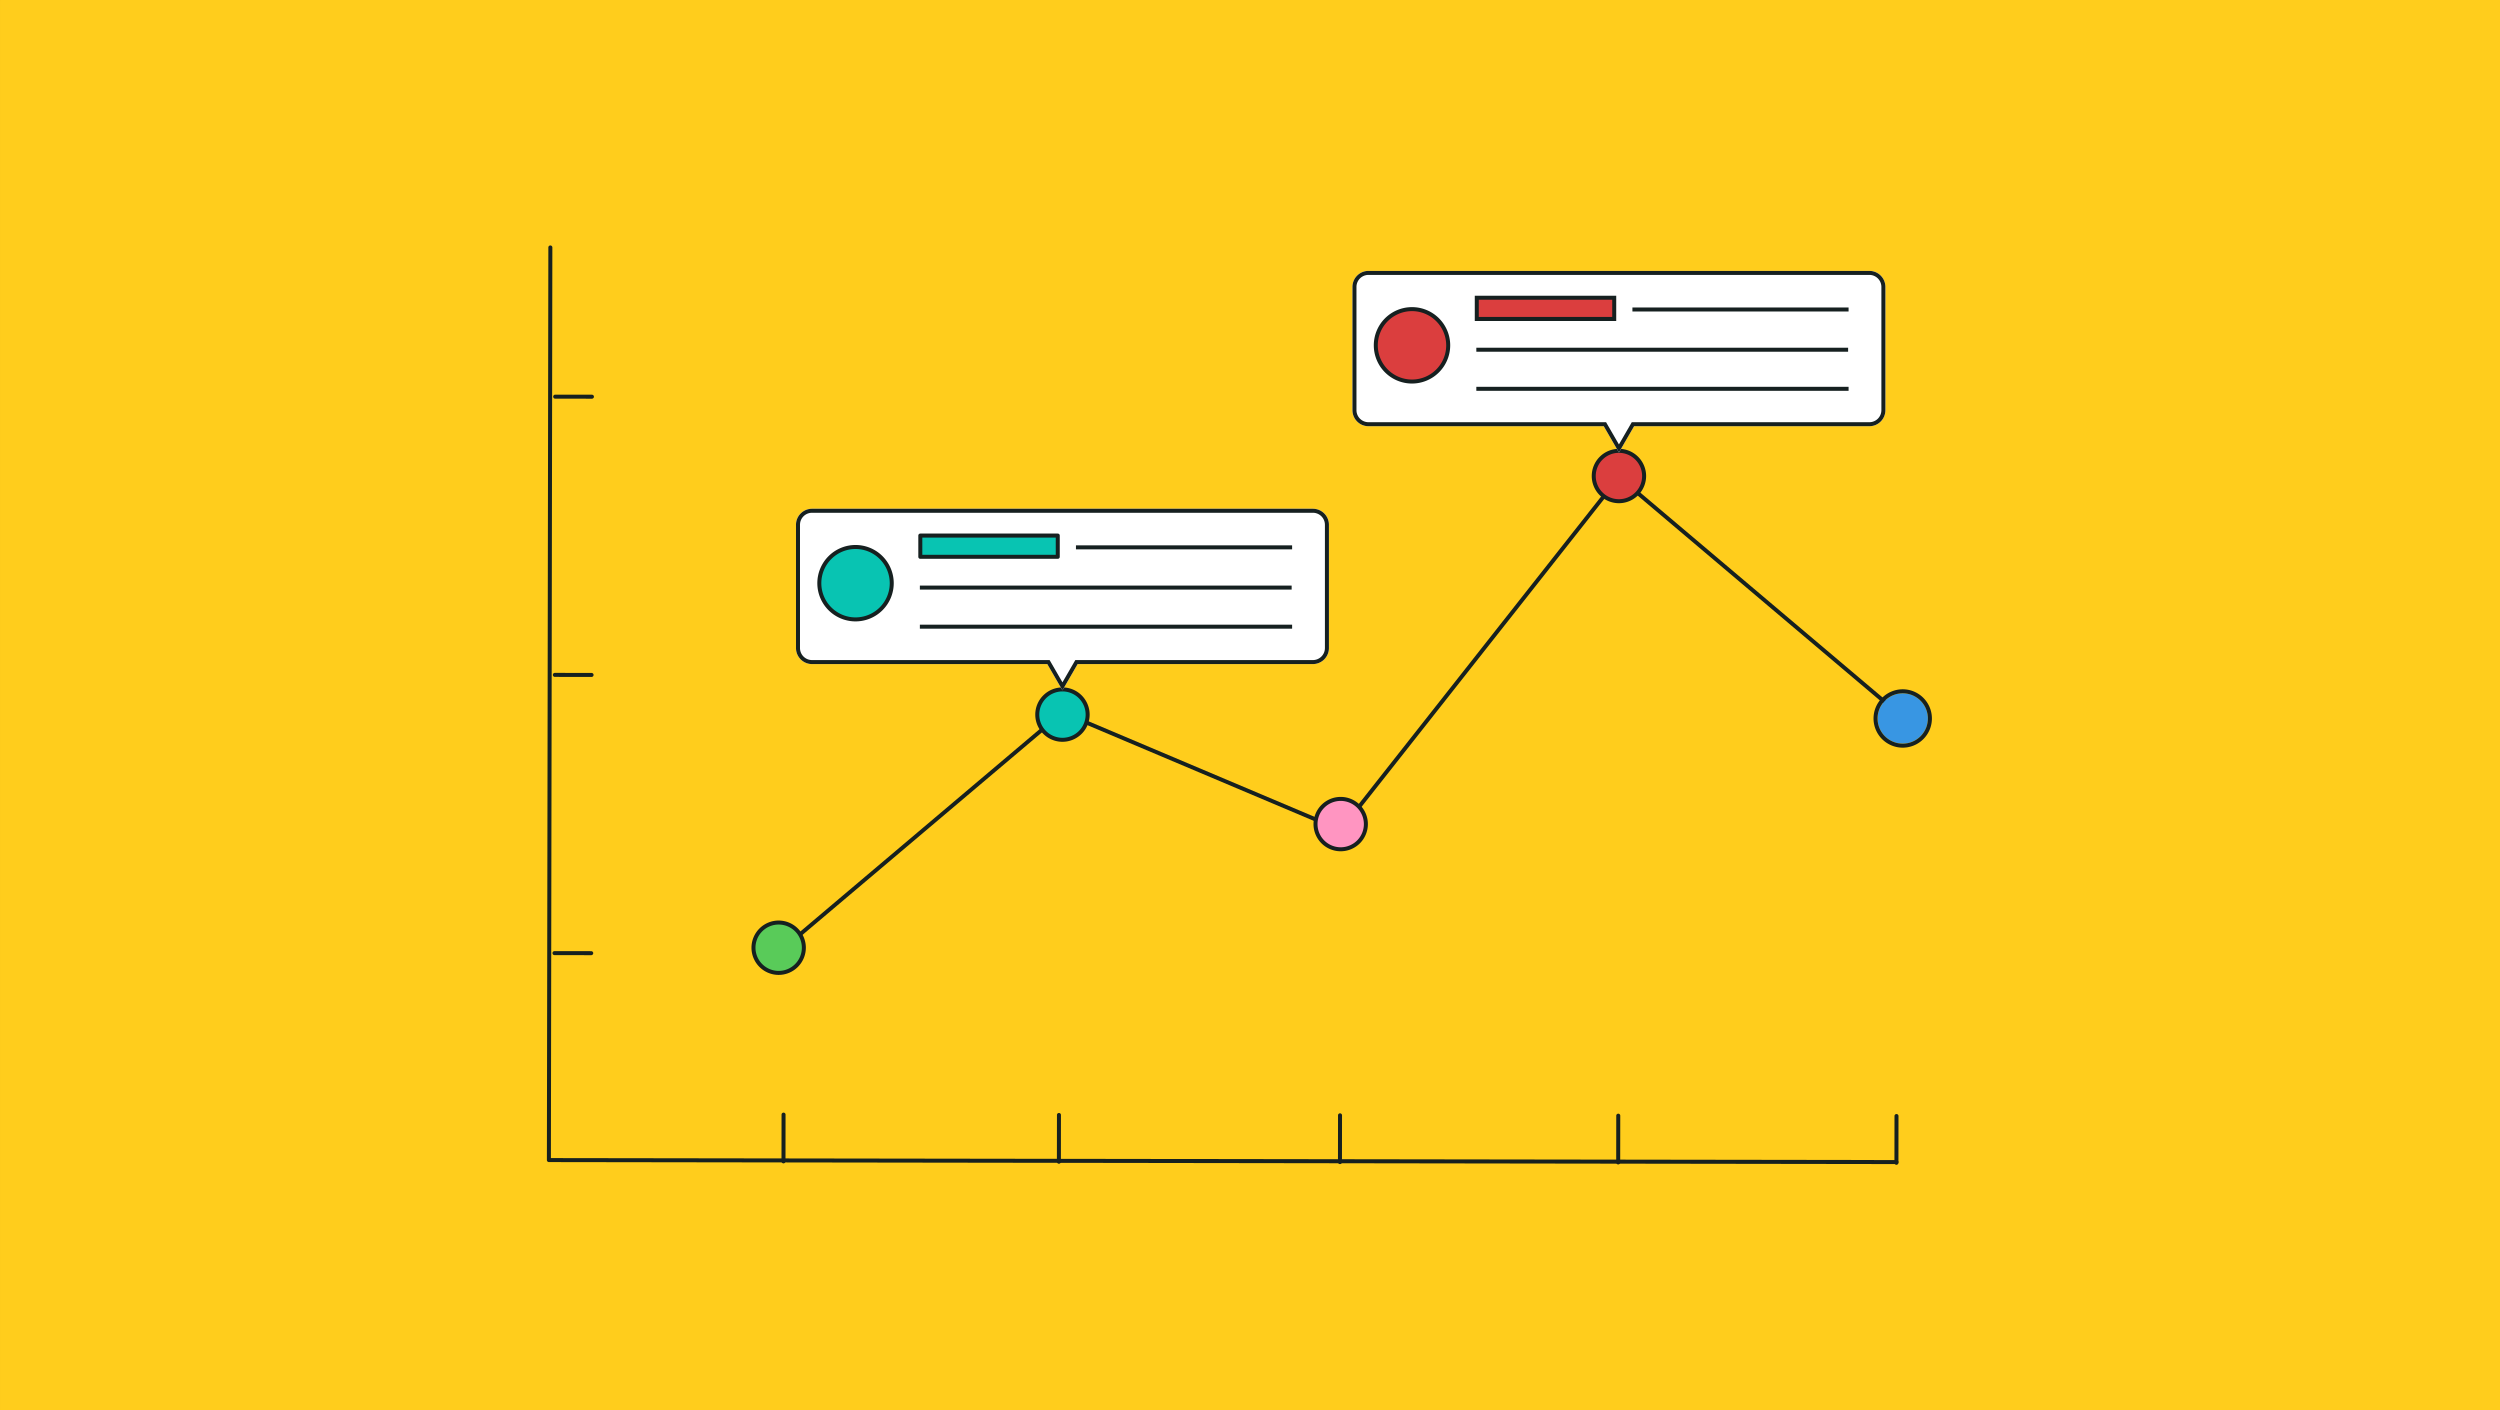 <svg xmlns="http://www.w3.org/2000/svg" width="780" height="440" viewBox="0 0 780 440"><rect x="0" y="0" width="780" height="440" fill="#333333" stroke="none"/><defs><style>.a{fill:#ffcd1c;}.b{fill:#162020;}.c{fill:#08c4b2;}.d{fill:#59cb59;}.e{fill:#ff95c1;}.f{fill:#db3e3e;}.g{fill:#3896e3;}.h{fill:#fff;}</style></defs><rect class="a" x="0.002" y="0.001" width="780" height="440"/><path class="b" d="M244.679,296.315a.625.625,0,0,1-.403-1.103l86.81-73.411a.623.623,0,0,1,.646-.098l86.37,36.52,86.513-109.742a.624.624,0,0,1,.429-.235.611.611,0,0,1,.466.144l86.809,73.411a.625.625,0,0,1-.807.955l-86.314-72.994L418.788,259.371a.622.622,0,0,1-.734.189l-86.455-36.556L245.082,296.167A.625.625,0,0,1,244.679,296.315Z"/><circle class="c" cx="331.488" cy="222.959" r="7.857"/><path class="b" d="M331.488,231.441a8.482,8.482,0,1,1,8.482-8.482A8.493,8.493,0,0,1,331.488,231.441Zm0-15.714a7.232,7.232,0,1,0,7.232,7.232A7.24,7.24,0,0,0,331.488,215.727Z"/><circle class="d" cx="242.945" cy="295.69" r="7.857"/><path class="b" d="M242.944,304.172a8.482,8.482,0,1,1,8.482-8.482A8.493,8.493,0,0,1,242.944,304.172Zm0-15.715a7.232,7.232,0,1,0,7.232,7.232A7.24,7.24,0,0,0,242.944,288.457Z"/><circle class="e" cx="418.297" cy="257.117" r="7.857"/><path class="b" d="M418.297,265.6a8.482,8.482,0,1,1,8.482-8.482A8.493,8.493,0,0,1,418.297,265.6Zm0-15.715a7.232,7.232,0,1,0,7.232,7.232A7.24,7.24,0,0,0,418.297,249.885Z"/><circle class="f" cx="505.106" cy="148.517" r="7.857"/><path class="b" d="M505.106,156.999a8.482,8.482,0,1,1,8.482-8.482A8.492,8.492,0,0,1,505.106,156.999Zm0-15.714a7.232,7.232,0,1,0,7.232,7.232A7.241,7.241,0,0,0,505.106,141.285Z"/><circle class="g" cx="593.649" cy="224.165" r="7.857"/><path class="b" d="M593.649,216.308a7.857,7.857,0,1,1-7.857,7.857,7.857,7.857,0,0,1,7.857-7.857m0-1.25a9.107,9.107,0,1,0,9.107,9.107,9.118,9.118,0,0,0-9.107-9.107Z"/><path class="b" d="M591.687,363.19h-.001l-420.432-.62a.625.625,0,0,1-.624-.626l.456-284.736a.625.625,0,0,1,.625-.624h.001a.625.625,0,0,1,.624.626l-.455,284.111,419.807.619a.625.625,0,0,1-.001,1.25Z"/><path class="b" d="M244.451,362.976h-.001a.625.625,0,0,1-.624-.626l.018-14.587a.625.625,0,0,1,.625-.624h.001a.625.625,0,0,1,.624.626l-.018,14.587A.625.625,0,0,1,244.451,362.976Z"/><path class="b" d="M591.687,363.416h-.001a.625.625,0,0,1-.624-.626l.019-14.588a.625.625,0,0,1,.625-.624h.001a.625.625,0,0,1,.624.626l-.019,14.588A.625.625,0,0,1,591.687,363.416Z"/><path class="b" d="M504.878,363.306h-.001a.625.625,0,0,1-.624-.626l.019-14.587a.625.625,0,0,1,.625-.624h.001a.625.625,0,0,1,.624.626l-.019,14.587A.625.625,0,0,1,504.878,363.306Z"/><path class="b" d="M418.069,363.196h-.001a.625.625,0,0,1-.624-.626l.019-14.588a.625.625,0,0,1,.625-.624h.001a.625.625,0,0,1,.624.626l-.019,14.588A.625.625,0,0,1,418.069,363.196Z"/><path class="b" d="M330.375,363.085h-.001a.625.625,0,0,1-.624-.626l.019-14.588a.625.625,0,0,1,.625-.624h.001a.625.625,0,0,1,.624.626L331,362.461A.625.625,0,0,1,330.375,363.085Z"/><path class="b" d="M184.46,298.015h-.001L173.004,298a.625.625,0,0,1,.001-1.25h.001l11.455.015a.625.625,0,0,1-.001,1.25Z"/><path class="b" d="M184.569,211.206h-.001l-11.455-.015a.625.625,0,0,1,.001-1.25h.001l11.455.015a.625.625,0,0,1-.001,1.25Z"/><path class="b" d="M184.68,124.397h-.001l-11.455-.014a.625.625,0,0,1,.001-1.25h.001l11.455.014a.625.625,0,0,1-.001,1.25Z"/><path class="h" d="M409.625,158.735H253.351a5,5,0,0,0-5,5v38.457a5,5,0,0,0,5,5h73.408l4.729,8.191,4.729-8.191h73.408a5,5,0,0,0,5-5V163.735A5,5,0,0,0,409.625,158.735Z"/><path class="b" d="M409.625,159.985a3.754,3.754,0,0,1,3.75,3.75v38.457a3.754,3.754,0,0,1-3.75,3.75h-74.13l-.361.625-3.647,6.316-3.647-6.316-.361-.625h-74.13a3.754,3.754,0,0,1-3.75-3.75v-38.457a3.754,3.754,0,0,1,3.75-3.75H409.625m0-1.25H253.351a5,5,0,0,0-5,5v38.457a5,5,0,0,0,5,5h73.408l4.729,8.191,4.729-8.191h73.408a5,5,0,0,0,5-5v-38.457a5,5,0,0,0-5-5Z"/><rect class="b" x="335.698" y="170.148" width="67.441" height="1.25"/><rect class="b" x="286.998" y="182.703" width="115.996" height="1.25"/><rect class="b" x="286.998" y="194.899" width="116.142" height="1.25"/><rect class="c" x="287.137" y="167.098" width="42.883" height="6.631"/><path class="b" d="M330.021,174.354H287.138a.625.625,0,0,1-.625-.625v-6.631a.625.625,0,0,1,.625-.625h42.883a.625.625,0,0,1,.625.625v6.631A.625.625,0,0,1,330.021,174.354Zm-42.258-1.25h41.633v-5.381H287.763Z"/><circle class="c" cx="266.927" cy="181.958" r="11.296"/><path class="b" d="M266.927,193.878a11.921,11.921,0,1,1,11.921-11.92A11.934,11.934,0,0,1,266.927,193.878Zm0-22.591a10.671,10.671,0,1,0,10.671,10.671A10.682,10.682,0,0,0,266.927,171.287Z"/><path class="h" d="M583.243,84.522H426.968a5,5,0,0,0-5,5v38.457a5,5,0,0,0,5,5h73.408l4.729,8.191,4.729-8.191h73.408a5,5,0,0,0,5-5V89.522A5,5,0,0,0,583.243,84.522Z"/><path class="b" d="M583.243,85.772a3.754,3.754,0,0,1,3.75,3.75v38.457a3.754,3.754,0,0,1-3.75,3.75h-74.13l-.361.625-3.647,6.316-3.647-6.316-.361-.625h-74.13a3.754,3.754,0,0,1-3.75-3.75V89.522a3.754,3.754,0,0,1,3.75-3.75H583.243m0-1.25H426.968a5,5,0,0,0-5,5v38.457a5,5,0,0,0,5,5h73.408l4.729,8.191,4.729-8.191h73.408a5,5,0,0,0,5-5V89.522a5,5,0,0,0-5-5Z"/><rect class="b" x="509.315" y="95.936" width="67.441" height="1.25"/><rect class="b" x="460.615" y="108.49" width="115.996" height="1.25"/><rect class="b" x="460.615" y="120.686" width="116.142" height="1.25"/><rect class="f" x="460.755" y="92.885" width="42.883" height="6.631"/><path class="b" d="M504.263,100.142H460.13V92.26h44.133Zm-42.883-1.25h41.633V93.51H461.38Z"/><circle class="f" cx="440.544" cy="107.745" r="11.296"/><path class="b" d="M440.544,119.666a11.921,11.921,0,1,1,11.921-11.921A11.934,11.934,0,0,1,440.544,119.666Zm0-22.592a10.671,10.671,0,1,0,10.671,10.671A10.682,10.682,0,0,0,440.544,97.074Z"/></svg>